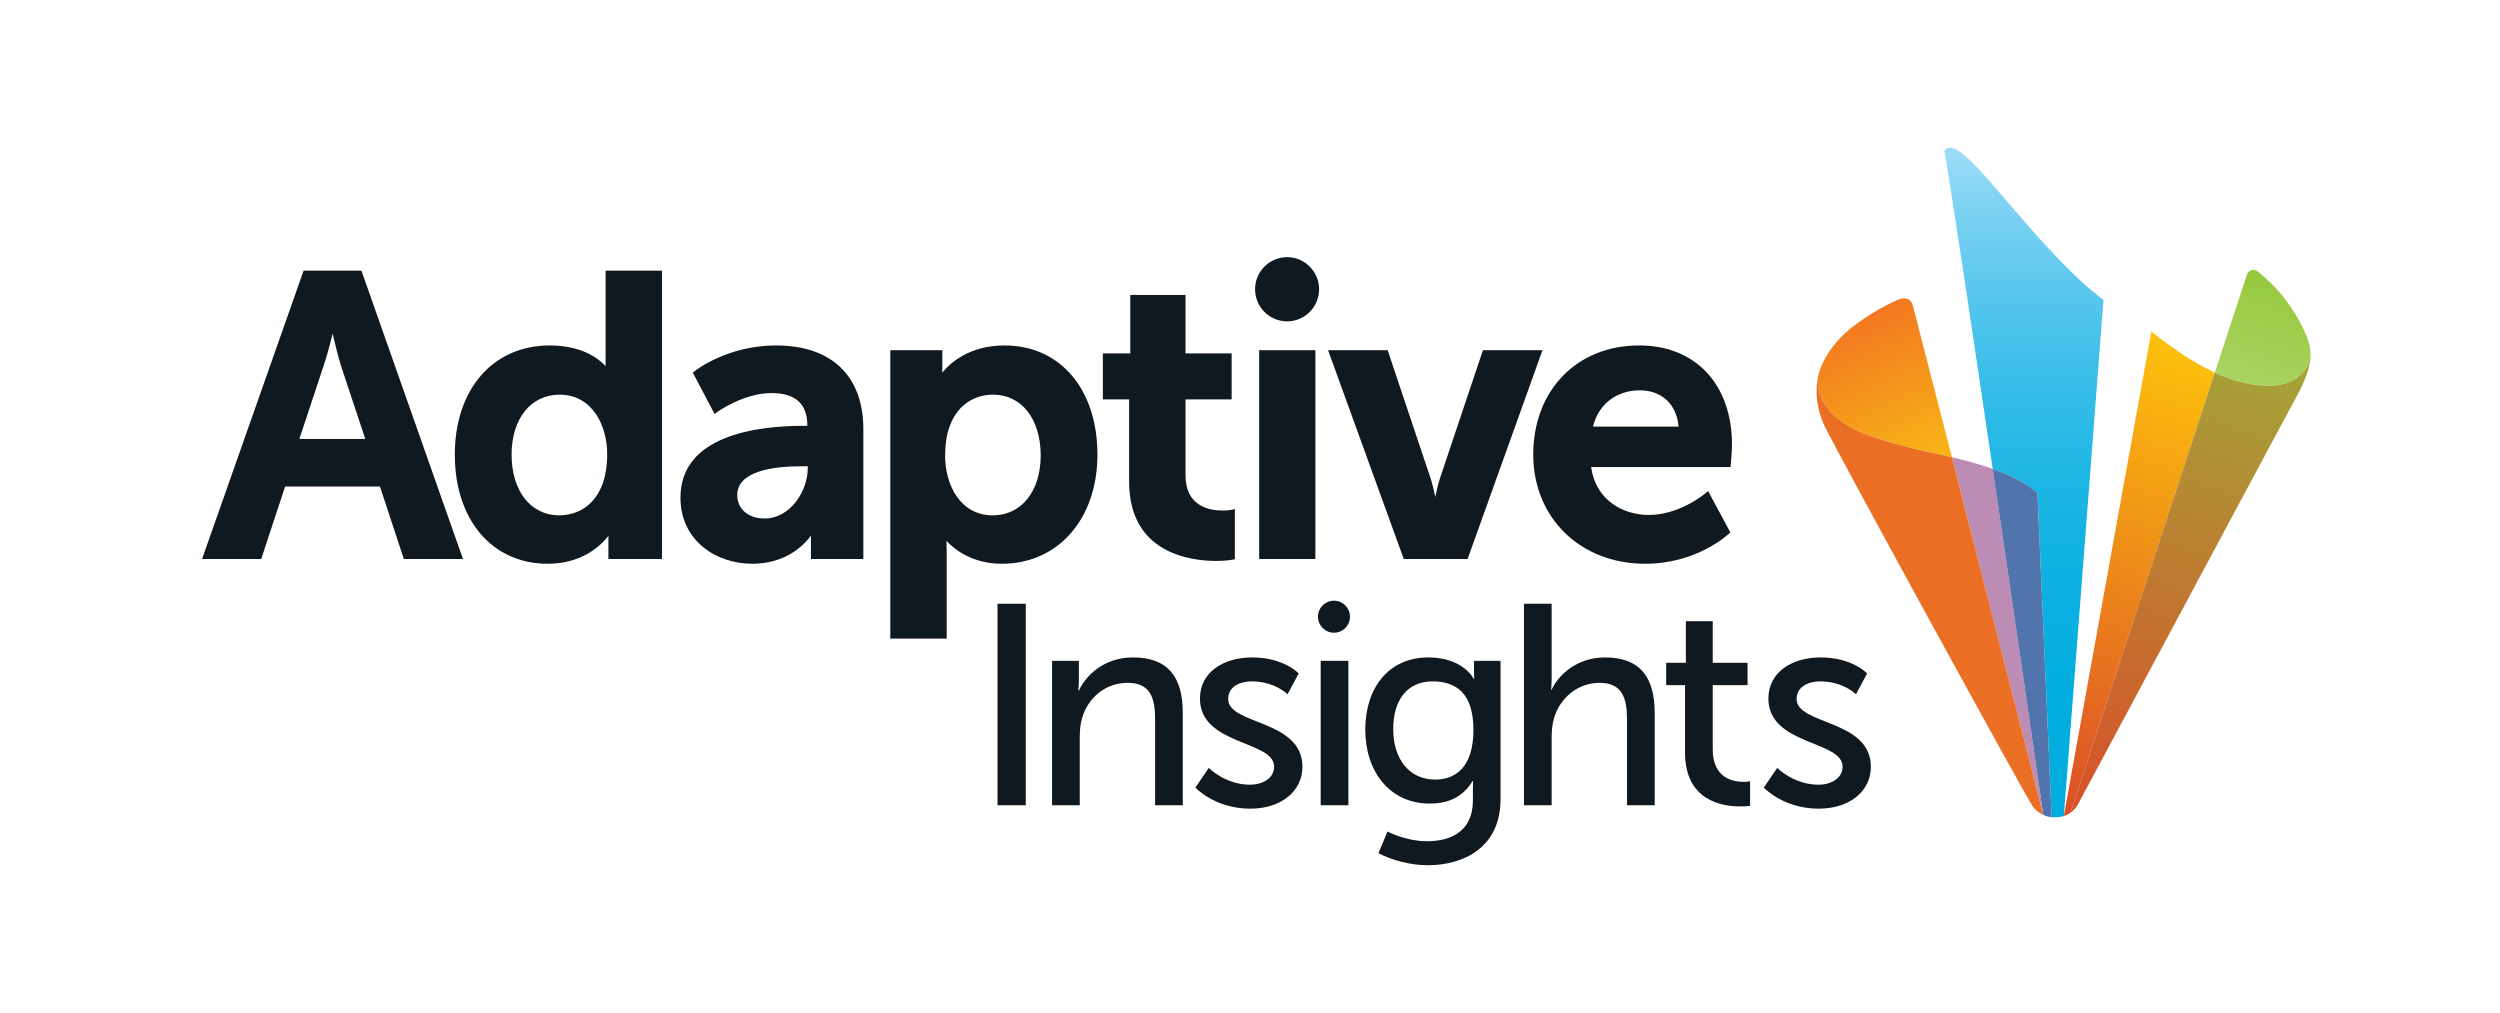 <?xml version="1.0" encoding="UTF-8"?>
<svg xmlns="http://www.w3.org/2000/svg" width="311" height="126" viewBox="0 0 311 126" fill="none">
  <rect width="311" height="126" fill="white"></rect>
  <g clip-path="url(#clip0_5_520)">
    <path d="M124.091 75.106H127.604V100.175H124.091V75.106Z" fill="#101820"></path>
    <path d="M130.877 82.208H134.215V84.589C134.215 85.296 134.143 85.9 134.143 85.9H134.215C134.923 84.34 137.056 81.784 140.96 81.784C145.185 81.784 147.137 84.093 147.137 88.669V100.175H143.695V89.453C143.695 86.933 143.161 84.945 140.287 84.945C137.552 84.945 135.352 86.752 134.606 89.345C134.391 90.058 134.321 90.874 134.321 91.762V100.175H130.877V82.208Z" fill="#101820"></path>
    <path d="M150.376 95.522C150.376 95.522 152.397 97.619 155.522 97.619C157.015 97.619 158.504 96.839 158.504 95.382C158.504 92.077 149.273 92.753 149.273 86.897C149.273 83.627 152.186 81.784 155.773 81.784C159.713 81.784 161.557 83.772 161.557 83.772L160.173 86.365C160.173 86.365 158.577 84.764 155.736 84.764C154.243 84.764 152.787 85.404 152.787 86.964C152.787 90.197 162.021 89.49 162.021 95.382C162.021 98.363 159.465 100.598 155.522 100.598C151.119 100.598 148.705 97.976 148.705 97.976L150.376 95.522Z" fill="#101820"></path>
    <path d="M164.294 82.207H167.738V100.175H164.294V82.207Z" fill="#101820"></path>
    <path d="M177.547 104.648C180.666 104.648 183.228 103.264 183.228 99.606V98.295C183.228 97.727 183.258 97.159 183.258 97.159H183.192C182.122 98.931 180.454 99.964 177.862 99.964C172.857 99.964 169.841 95.95 169.841 90.765C169.841 85.616 172.712 81.784 177.686 81.784C182.019 81.784 183.331 84.445 183.331 84.445H183.403C183.403 84.445 183.367 84.196 183.367 83.876V82.208H186.667V99.431C186.667 105.361 182.159 107.633 177.614 107.633C175.449 107.633 173.214 107.029 171.473 106.141L172.609 103.439C172.609 103.439 174.845 104.648 177.547 104.648ZM183.295 90.801C183.295 86.117 181.022 84.764 178.218 84.764C175.093 84.764 173.316 87.036 173.316 90.692C173.316 94.422 175.305 96.978 178.539 96.978C181.022 96.978 183.295 95.485 183.295 90.801Z" fill="#101820"></path>
    <path d="M189.58 75.106H193.025V84.305C193.025 85.157 192.957 85.797 192.957 85.797H193.025C193.81 84.056 196.082 81.784 199.666 81.784C203.891 81.784 205.843 84.093 205.843 88.669V100.175H202.398V89.453C202.398 86.933 201.866 84.945 198.99 84.945C196.294 84.945 194.058 86.789 193.309 89.381C193.097 90.094 193.025 90.91 193.025 91.762V100.175H189.58V75.106Z" fill="#101820"></path>
    <path d="M209.619 85.229H207.275V82.456H209.722V77.275H213.063V82.456H217.396V85.229H213.063V93.213C213.063 96.803 215.583 97.262 216.895 97.262C217.396 97.262 217.711 97.19 217.711 97.19V100.247C217.711 100.247 217.216 100.32 216.509 100.32C214.2 100.32 209.618 99.606 209.618 93.606L209.619 85.229Z" fill="#101820"></path>
    <path d="M221.089 95.522C221.089 95.522 223.114 97.619 226.238 97.619C227.726 97.619 229.218 96.839 229.218 95.382C229.218 92.077 219.989 92.753 219.989 86.897C219.989 83.627 222.897 81.784 226.486 81.784C230.427 81.784 232.271 83.772 232.271 83.772L230.886 86.365C230.886 86.365 229.291 84.764 226.45 84.764C224.958 84.764 223.501 85.404 223.501 86.964C223.501 90.197 232.735 89.49 232.735 95.382C232.735 98.363 230.179 100.598 226.238 100.598C221.833 100.598 219.421 97.976 219.421 97.976L221.089 95.522Z" fill="#101820"></path>
    <path d="M165.947 74.726C167.047 74.726 167.938 75.618 167.938 76.718C167.938 77.818 167.047 78.71 165.947 78.71C164.847 78.71 163.955 77.817 163.955 76.718C163.955 75.618 164.847 74.726 165.947 74.726Z" fill="#101820"></path>
    <path d="M37.766 33.67L25.139 69.536H32.496L35.468 60.526H47.267L50.236 69.536H57.591L44.963 33.67H37.766ZM37.242 54.605L40.196 45.683C40.626 44.462 41.087 42.711 41.382 41.513C41.658 42.711 42.083 44.459 42.479 45.681L45.441 54.605H37.242Z" fill="#101820"></path>
    <path d="M75.339 45.121C75.339 45.27 75.339 45.412 75.341 45.551C74.404 44.539 72.317 42.974 68.374 42.974C61.32 42.974 56.579 48.431 56.579 56.555C56.579 64.671 61.222 70.132 68.129 70.132C72.307 70.132 74.644 67.992 75.693 66.66C75.687 66.796 75.687 66.939 75.687 67.093V69.536H82.35V33.67H75.339V45.121ZM69.564 64.108C66.022 64.108 63.641 61.071 63.641 56.555C63.641 52.09 66.04 49.095 69.614 49.095C73.683 49.095 75.535 52.934 75.535 56.502C75.535 62.111 72.451 64.108 69.564 64.108Z" fill="#101820"></path>
    <path d="M96.547 42.974C90.502 42.974 86.582 46.037 86.419 46.174L86.184 46.358L88.896 51.501L89.237 51.254C89.268 51.228 92.499 48.899 95.953 48.899C98.966 48.899 100.433 50.226 100.436 52.97H99.958C94.243 52.97 84.65 54.13 84.65 61.898C84.65 67.303 89.139 70.132 93.577 70.132C96.635 70.132 98.638 68.888 99.785 67.85C100.232 67.439 100.604 67.011 100.89 66.62C100.888 66.771 100.88 66.931 100.88 67.093V69.536H107.4V53.387C107.4 46.765 103.445 42.974 96.547 42.974ZM95.158 64.501C92.78 64.501 91.71 63.047 91.71 61.598C91.71 58.626 96.09 58.001 99.762 58.001H100.485V58.236C100.485 61.19 98.21 64.501 95.158 64.501Z" fill="#101820"></path>
    <path d="M124.978 42.974C120.661 42.974 118.271 45.071 117.211 46.358C117.218 46.169 117.224 45.97 117.224 45.763V43.566H110.755V79.445H117.768V68.48C117.768 68.028 117.755 67.623 117.737 67.29C118.749 68.364 120.968 70.132 124.632 70.132C131.635 70.132 136.521 64.545 136.521 56.555C136.521 48.431 131.886 42.974 124.978 42.974ZM123.537 49.095C127.088 49.095 129.464 52.132 129.464 56.653C129.464 61.11 127.065 64.108 123.494 64.108C119.427 64.108 117.57 60.269 117.57 56.702C117.57 51.096 120.653 49.095 123.537 49.095Z" fill="#101820"></path>
    <path d="M153.169 63.423C153.169 63.423 152.748 63.513 152.108 63.513C150.378 63.513 147.478 62.943 147.478 59.129V49.689H153.218V43.966H147.478V36.689H140.609V43.966H137.195V49.689H140.462V59.917C140.462 68.821 148.057 69.781 151.318 69.781C152.532 69.781 153.288 69.637 153.322 69.627L153.616 69.567V63.325L153.169 63.423Z" fill="#101820"></path>
    <path d="M184.477 43.566L179.147 59.455C178.909 60.173 178.703 61.069 178.548 61.82C178.393 61.069 178.197 60.173 177.949 59.455L172.624 43.566H165.213L174.628 69.536H182.571L191.883 43.566H184.477Z" fill="#101820"></path>
    <path d="M203.912 42.974C196.154 42.974 190.736 48.557 190.736 56.555C190.736 64.415 196.593 70.132 204.66 70.132C211.012 70.132 214.891 66.572 215.046 66.419L215.253 66.231L212.484 61.082L212.149 61.378C212.108 61.404 208.967 64.059 205.099 64.059C201.897 64.059 198.498 62.215 197.936 58.105H215.283L215.309 57.771C215.32 57.701 215.459 56.061 215.459 55.313C215.459 47.817 210.93 42.974 203.912 42.974ZM204.015 48.555C206.669 48.555 208.59 50.272 208.812 53.068H198.173C198.85 50.226 201.158 48.555 204.015 48.555Z" fill="#101820"></path>
    <path d="M163.632 43.566H156.64V69.536H163.632V43.566Z" fill="#101820"></path>
    <path d="M160.12 31.989C157.921 31.989 156.131 33.784 156.131 35.981C156.131 38.187 157.921 39.977 160.12 39.977C162.305 39.977 164.097 38.187 164.097 35.981C164.097 33.784 162.305 31.989 160.12 31.989Z" fill="#101820"></path>
    <path d="M254.183 101.374C254.183 101.374 251.035 79.65 247.892 58.33C246.287 57.76 244.566 57.298 242.819 56.873L254.183 101.374Z" fill="#BC8CB4"></path>
    <path d="M256.74 101.512C256.74 101.512 261.62 38.153 261.673 37.322C255.836 32.921 249.412 24.481 246.146 21.031C243.542 18.297 242.545 17.931 241.878 18.758C242.686 23.283 245.288 40.668 247.892 58.33C250.019 59.084 251.942 60.027 253.455 61.322L255.232 101.663C255.818 101.689 256.366 101.636 256.74 101.512Z" fill="url(#paint0_linear_5_520)"></path>
    <path d="M253.455 61.322C251.943 60.027 250.019 59.084 247.892 58.33C251.035 79.65 254.182 101.374 254.182 101.374C254.502 101.52 254.88 101.639 255.232 101.664C254.639 88.217 254.048 74.77 253.455 61.322Z" fill="#5274AC"></path>
    <path d="M242.819 56.873C240.561 48.065 238.843 41.412 237.979 38.076C237.731 37.099 236.957 36.877 235.929 37.362C235.123 37.741 233.021 38.695 230.434 40.69C228.164 42.441 226.61 44.796 226.166 46.842C225.982 48.564 226.578 49.758 227.395 50.844C228.348 52.083 229.858 53.133 231.988 53.975C234.814 55.075 238.688 55.996 242.819 56.873Z" fill="url(#paint1_linear_5_520)"></path>
    <path d="M275.52 46.351C276.487 46.807 277.479 47.188 278.409 47.434C283.862 48.896 286.429 47.314 287.392 44.854C287.549 43.673 287.335 42.413 286.342 40.524C284.826 37.488 282.923 35.472 280.995 33.862C280.486 33.436 279.775 33.386 279.468 34.3L275.52 46.351Z" fill="url(#paint2_linear_5_520)"></path>
    <path d="M267.63 41.235L256.74 101.512C257.04 101.413 257.313 101.282 257.558 101.118C257.558 101.118 269.21 65.598 275.52 46.351C272.761 45.057 269.936 43.096 267.63 41.235Z" fill="url(#paint3_linear_5_520)"></path>
    <path d="M258.153 100.581C258.272 100.443 258.392 100.257 258.514 100.024L284.2 52.094C285.05 50.54 285.864 49.041 286.346 48.045C286.814 47.028 287.234 45.993 287.392 44.854C286.429 47.314 283.862 48.896 278.409 47.434C277.063 47.056 276.308 46.704 275.52 46.351L257.558 101.118C257.764 100.971 257.956 100.803 258.153 100.581Z" fill="url(#paint4_linear_5_520)"></path>
    <path d="M242.819 56.873L254.183 101.374C254.183 101.374 253.326 100.99 252.876 100.33C251.883 98.874 229.198 57.456 227.044 53.138C226.724 52.486 226.44 51.755 226.232 50.845C225.945 49.522 225.882 48.158 226.165 46.842C225.982 48.564 226.578 49.758 227.395 50.845C228.348 52.083 229.858 53.133 231.988 53.975C234.814 55.075 238.688 55.996 242.819 56.873Z" fill="#EA6F24"></path>
  </g>
  <defs>
    <linearGradient id="paint0_linear_5_520" x1="251.776" y1="101.671" x2="251.776" y2="18.369" gradientUnits="userSpaceOnUse">
      <stop stop-color="#00ADDF"></stop>
      <stop offset="0.199" stop-color="#03AEE0"></stop>
      <stop offset="0.358" stop-color="#0DB1E1"></stop>
      <stop offset="0.504" stop-color="#1EB6E4"></stop>
      <stop offset="0.642" stop-color="#36BDE8"></stop>
      <stop offset="0.774" stop-color="#55C6EC"></stop>
      <stop offset="0.9" stop-color="#7AD1F2"></stop>
      <stop offset="1" stop-color="#9DDCF8"></stop>
    </linearGradient>
    <linearGradient id="paint1_linear_5_520" x1="239.187" y1="58.568" x2="230.483" y2="39.903" gradientUnits="userSpaceOnUse">
      <stop stop-color="#F7B717"></stop>
      <stop offset="1" stop-color="#F37820"></stop>
    </linearGradient>
    <linearGradient id="paint2_linear_5_520" x1="260.625" y1="102.233" x2="285.01" y2="35.234" gradientUnits="userSpaceOnUse">
      <stop stop-color="white"></stop>
      <stop offset="1" stop-color="#96C93D"></stop>
    </linearGradient>
    <linearGradient id="paint3_linear_5_520" x1="252.159" y1="99.847" x2="273.962" y2="39.943" gradientUnits="userSpaceOnUse">
      <stop stop-color="#DC4D28"></stop>
      <stop offset="1" stop-color="#FFC80A"></stop>
    </linearGradient>
    <linearGradient id="paint4_linear_5_520" x1="260.681" y1="102.946" x2="282.484" y2="43.043" gradientUnits="userSpaceOnUse">
      <stop stop-color="#DA4E29"></stop>
      <stop offset="1" stop-color="#A3A538"></stop>
    </linearGradient>
    <clipPath id="clip0_5_520">
      <rect width="262.577" height="90" fill="white" transform="translate(25 18)"></rect>
    </clipPath>
  </defs>
</svg>
